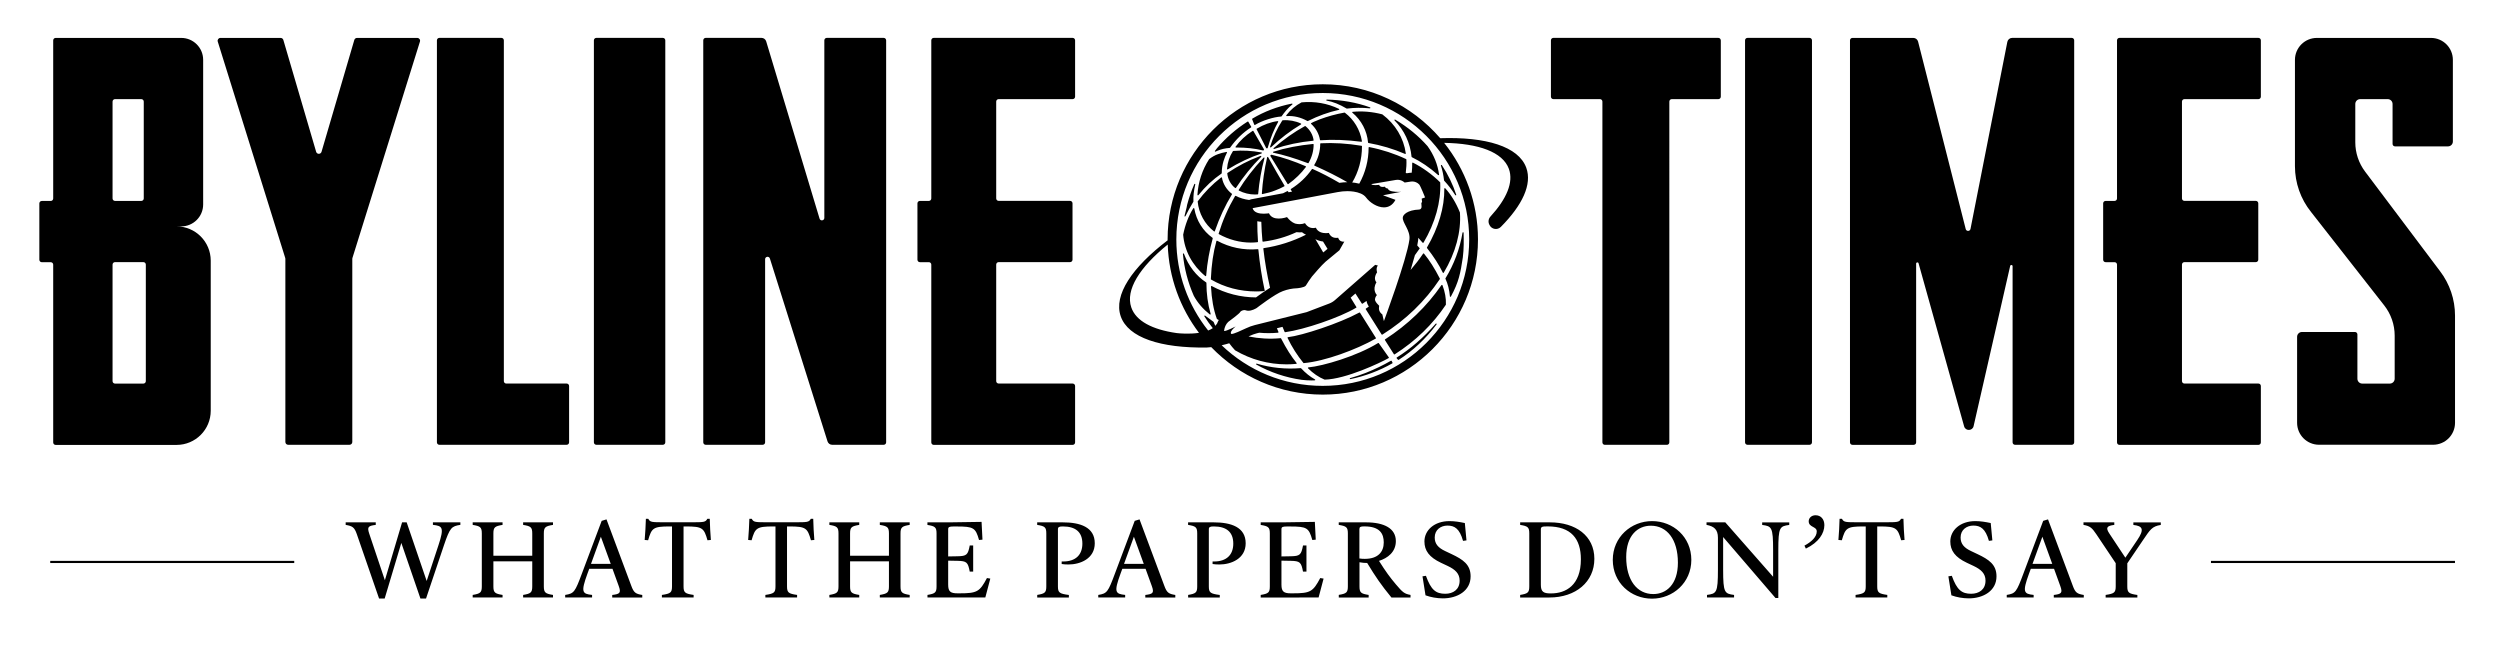 <svg xmlns="http://www.w3.org/2000/svg" id="Byline-Times-Masthead-20241206" version="1.0" viewBox="0 0 580.83 152.63"><path id="byline" d="M191.52 9.37v41.26c0 .65-.92.79-1.11.16l-12.4-41.18c-.14-.48-.59-.81-1.09-.81h-12.96c-.31.0-.57.25-.57.57v93.4c0 .31.25.57.57.57h13.23c.31.0.57-.25.57-.57V60.23c0-.65.91-.79 1.11-.17l13.39 42.49c.15.47.59.79 1.08.79h11.97c.31.0.57-.25.57-.57V9.37c0-.31-.25-.57-.57-.57h-13.23c-.31.01-.56.26-.56.57zm-94.58-.56H82.95c-.29.0-.54.19-.63.47L74.7 35.27c-.18.62-1.07.62-1.25.0L65.83 9.28c-.08-.28-.34-.47-.63-.47H51.21c-.44.0-.75.43-.62.85l15.68 50.28c.02.06.03.13.03.19v42.56c0 .36.29.65.65.65H81.2c.36.0.65-.29.65-.65V60.13c0-.07.01-.13.03-.19L97.57 9.65c.13-.42-.19-.84-.63-.84zm20.12 79.74V9.37c0-.31-.25-.57-.57-.57h-14.41c-.31.0-.57.25-.57.57v93.4c0 .31.25.57.57.57h29.57c.31.0.57-.25.57-.57V89.68c0-.31-.25-.57-.57-.57h-14.03c-.3.01-.56-.25-.56-.56zm132.72-66.09V9.37c0-.31-.25-.57-.57-.57h-32.27c-.31.0-.57.25-.57.57v36.74c0 .31-.25.57-.57.57h-2.08c-.31.0-.57.25-.57.57v13.09c0 .31.25.57.57.57h2.08c.31.0.57.25.57.57v41.31c0 .31.25.57.57.57h32.27c.31.0.57-.25.57-.57V89.68c0-.31-.25-.57-.57-.57h-17.19c-.31.0-.57-.25-.57-.57V61.47c0-.31.25-.57.57-.57h16.59c.31.0.57-.25.57-.57V47.24c0-.31-.25-.57-.57-.57h-16.59c-.31.0-.57-.25-.57-.57V23.6c0-.31.25-.57.57-.57h17.19c.31.0.57-.25.57-.57zM154 103.34h-15.45c-.31.0-.57-.25-.57-.57V9.37c0-.31.25-.57.57-.57H154c.31.0.57.25.57.57v93.4c0 .32-.26.57-.57.57zM41.02 52.6h1.08c2.82.0 5.1-2.28 5.1-5.1V13.9c0-2.81-2.28-5.09-5.09-5.09H12.93c-.31.0-.57.25-.57.57v36.74c0 .31-.25.57-.57.57H9.71c-.31.0-.57.25-.57.57v13.09c0 .31.25.57.57.57h2.08c.31.0.57.25.57.57v41.31c0 .31.25.57.57.57h28.09c4.38.0 7.94-3.55 7.94-7.94V60.54c-.01-4.38-3.56-7.94-7.94-7.94zm-14.3-29.57h6.11c.31.0.57.25.57.57v22.51c0 .31-.25.57-.57.57h-6.11c-.31.0-.57-.25-.57-.57V23.6c.01-.32.26-.57.57-.57zm0 37.87h6.59c.31.0.57.25.57.57v27.08c0 .31-.25.57-.57.57h-6.59c-.31.0-.57-.25-.57-.57V61.47c.01-.32.26-.57.57-.57z"/><path id="flyer_and_globe" d="M354.6 38.97c-1.8-4.95-9.38-7.22-19.99-6.86-6.62-7.66-16.39-12.53-27.29-12.53-19.88.0-36.05 16.17-36.05 36.05.0.07.0.14.01.2-8.26 6.3-12.59 12.71-10.91 17.63 1.71 5.01 9.3 7.45 20.01 7.28.34-.02.68-.05 1.03-.09 6.56 6.79 15.75 11.03 25.92 11.03 19.88.0 36.05-16.17 36.05-36.05.0-8.48-2.95-16.28-7.86-22.44 8.02.13 13.61 2.13 15.04 6.04 1.13 3.11-.52 6.98-4.28 11.08-.46.5-.58 1.23-.28 1.84l.06.13c.49 1.01 1.84 1.24 2.63.44 5.01-5.05 7.31-9.9 5.91-13.75zm-81.25 38.41c-5.63-.81-9.44-2.79-10.52-5.97-1.38-4.05 1.94-9.3 8.47-14.6.25 7.69 2.91 14.77 7.26 20.52-2.24.34-4.55.13-5.21.05zm34.61-16.57 3.23-2.67 1.14-2.01s-.09.02-.23.02c-.34.0-.95-.12-1.2-.91-.1.01-.26.03-.44.03-.53.0-1.29-.16-1.73-1.16.0.0-.28.06-.68.06-.73.0-1.86-.19-2.34-1.27.0.0-.26.09-.62.09-.54.0-1.32-.19-1.9-1.14-.4.15-.83.23-1.26.23-.34.0-.69-.05-1.04-.14-.74-.27-1.37-.86-1.88-1.5.0.0-.93.34-1.93.34-.88.0-1.82-.26-2.26-1.23.0.0-.54.1-1.22.1-1 0-2.29-.22-2.58-1.29l19.76-3.73c.74-.14 1.49-.22 2.25-.22.5.0.99.04 1.49.11 1.11.17 2.28.56 2.88 1.39.85 1.14 2.55 2.27 4.13 2.27 1.03.0 2.01-.48 2.68-1.75l-2.89-1.06 4.21-.81s-.26.02-.62.02c-.87.0-2.35-.1-2.44-.75.0.0-.67-.1-.69-.46.0.0-.24.06-.51.06-.35.0-.75-.09-.84-.49.0.0-.46.07-.92.07-.39.0-.79-.05-.91-.24l5.72-.97c.13-.02.26-.03.39-.03.41.0.82.11 1.18.32.23.14.43.27.45.32l1.41-.22c.12-.02.24-.03.35-.03.61.0 1.19.24 1.62.69.3.32 1.37 3.02 1.37 3.02l-.79.27.09.78-.17.25c.01.29.02.57.05.83.03.33-.2.66-.53.68-2.85.11-3.78 1.27-3.82 1.81-.19 1.23 1.82 3.01 1.53 5.18-.63 4.69-5.93 18.94-5.93 18.94l-.36-1.56c-.31-.23-.57-.52-.7-.88s-.09-.78-.04-1.15c0 0-1.07-.93-.97-1.54.1-.61.45-.93.45-.93s-1.19-1.11-.11-2.97c-.87-.93.15-2.31.15-2.31s-.34-.96.18-1.58l-.62-.16-9.3 8.15c-.4.36-.86.64-1.35.83l-5.28 2.01-12.02 3c-.71.18-1.4.43-2.06.75-1.11.53-2.83 1.32-3.34 1.32-.09.0-.15-.03-.15-.09-.3-.57 1.09-1.66 1.09-1.66S285 76.9 284.5 76.9c-.07.0-.11-.02-.11-.06.09-.79.43-1.53.95-2.04.65-.45 2.64-1.99 2.75-2.24.09-.25.6-.52 1.04-.52.1.0.2.02.29.05.19.08.4.11.61.11.82.0 1.68-.48 1.92-.63.0.0 4.3-3.32 6.09-3.93 1.08-.41 2.16-.63 3.31-.67.0.0 1.69-.13 2.04-.62.46-.75.91-1.43 1.43-2.12.46-.53 2.2-2.6 3.14-3.42zm-2.35-5.25c.52.29 1.11.47 1.77.55l1.05 1.71-1 .83c-.69-1.15-1.32-2.21-1.82-3.09zm1.71 34.09c-9.12.0-17.39-3.59-23.49-9.43.75-.17 1.37-.35 1.76-.47.42.56.86 1.11 1.35 1.63.01.01.02.02.03.02 3.64 2.14 7.73 3.25 11.94 3.25.75.0 1.5-.04 2.25-.11.04.0.08-.03.1-.07.02-.04.01-.08-.01-.12-1.24-1.53-2.39-3.34-3.61-5.71-.02-.04-.07-.08-.12-.07-2.52.24-5.02.09-7.44-.4.09-.04.17-.08.27-.13.55-.26 1.11-.47 1.68-.61l.53-.13c.71.07 1.43.1 2.15.1.74.0 1.48-.03 2.22-.1.04.0.07-.02.09-.06.02-.03.02-.07.01-.11-.13-.29-.24-.58-.36-.87l1.3-.32c.16.39.31.78.49 1.17.02.04.07.07.12.07h.02c4.42-.6 12.61-3.38 16.49-5.69.06-.03.08-.1.04-.16l-1.33-2.17 1.11-.97 1.48 2.33c.02.03.05.05.08.05h.03c.02.0.05-.01.07-.02.32-.2.62-.42.92-.63.08.48.28.93.53 1.32-.22.15-.44.3-.67.45-.06.04-.07.11-.04.16l3.68 5.85c.02.03.05.05.08.06h.03c.02.0.05-.01.07-.02 5.44-3.42 9.93-7.76 13.35-12.9.02-.03.03-.08.01-.11-1.23-2.39-2.4-4.24-3.69-5.81-.02-.03-.06-.04-.1-.05-.04.0-.08.02-.1.05-.89 1.33-1.87 2.59-2.91 3.8.37-1.21.71-2.37 1-3.44.37-.5.74-1 1.08-1.51.03-.04.03-.1-.01-.14-.17-.2-.36-.4-.53-.6.09-.42.15-.8.2-1.14.03-.22.04-.43.04-.64.34.37.68.75 1.01 1.14.02.03.06.04.1.04h.01c.04.0.08-.03.1-.06 2.73-4.63 4.07-9.46 3.88-13.96.0-.03-.01-.06-.04-.08-1.87-1.83-4.04-3.4-6.29-4.54-.04-.02-.09-.02-.12.0-.04.02-.06.06-.06.1.02.73-.03 1.48-.11 2.23-.18.01-.35.01-.53.04l-.64.1c-.07-.04-.15-.07-.22-.11.14-1.05.2-2.08.15-3.09.0-.04-.03-.08-.07-.1-2.67-1.26-5.55-2.2-8.56-2.79-.04-.01-.08.0-.1.02-.03.02-.05.06-.05.09.0 2.98-.75 5.85-2.17 8.39-.31-.08-.63-.15-.98-.2-.22-.03-.44-.05-.66-.07 1.48-2.47 2.27-5.37 2.27-8.41.0-.06-.04-.11-.1-.12-3.31-.55-6.5-.74-9.48-.58-.07.0-.12.06-.12.12.0 1.73-.48 3.43-1.39 4.92-.02.03-.02.06-.01.09s.03.06.07.07c2.9 1.28 5.4 2.55 7.63 3.84-.6.0-1.23.06-1.85.15-2.06-1.21-4.15-2.3-6.22-3.22-.05-.02-.12-.01-.16.04-1.28 1.84-2.92 3.39-4.87 4.6-.06.03-.07.1-.04.16l.29.46-.81.15-.12-.21c-.02-.03-.04-.05-.08-.06-.03-.01-.07.0-.1.01-.32.18-.64.33-.97.49l-7.44 1.41c-.16.03-.31.08-.45.15-1.1-.14-2.15-.45-3.09-.95-.03-.02-.06-.02-.1-.01-.03.01-.06.03-.08.06-1.6 2.73-2.88 5.66-3.81 8.71-.02.05.01.11.06.13 2.3 1.28 4.88 1.96 7.41 1.96.52.0 1.05-.03 1.56-.09.07-.01.12-.06.11-.13-.12-1.58-.16-3.16-.16-4.74.28.06.59.11.93.13.05 1.59.13 3.11.27 4.51.0.03.02.06.05.08.02.02.05.03.08.03h.02c2.78-.35 5.38-1.1 7.75-2.21.25.03.49.05.74.05.18.0.37-.01.55-.03.28.23.59.42.92.57-3.09 1.56-6.39 2.61-9.81 3.12-.07.01-.11.07-.1.13.35 3.06.86 6.04 1.56 9.08-1.18.73-2.4 1.6-3.27 2.24-3.55-.02-7.05-.9-10.26-2.63-.04-.02-.09-.02-.13.0s-.06.06-.06.11c.15 2.93.59 5.38 1.36 7.5.01.03.03.05.05.06l.39.21c-.16.27-.29.56-.4.86l-.01-.02c-.11.18-.25.35-.4.51-.13-.29-.26-.59-.37-.88-.01-.03-.03-.05-.05-.06L280 73.34c-.05-.04-.12-.04-.16.0-.05.04-.06.1-.03.15.6.97 1.26 1.88 1.96 2.75-.32.22-.69.4-1.08.55-4.62-5.81-7.39-13.16-7.39-21.16.0-18.79 15.23-34.02 34.02-34.02s34.02 15.23 34.02 34.02-15.23 34.02-34.02 34.02zm-14.3-53.22c-2.15 2.15-4.13 4.58-5.87 7.22-.02.03-.05.05-.09.05h-.02c-.03.0-.06-.01-.08-.03-1.02-.78-1.7-2.05-1.83-3.38.0-.04.02-.08.05-.11 2.5-1.66 4.92-2.92 7.39-3.84l.3-.12c.06-.02.12.0.15.04.04.07.04.13.0.17zm23.4-3.63c.01.04-.01.07-.03.1-.02.02-.06.04-.09.04h-.02c-3.45-.45-6.55-.56-9.48-.35h-.01c-.06.0-.11-.04-.12-.1-.24-1.42-.97-2.73-2.05-3.7-.03-.03-.04-.06-.04-.1.0-.04.03-.07.06-.09.38-.22.8-.39 1.21-.55.27-.11.52-.21.76-.32h.01c1.84-.69 3.77-1.22 5.73-1.57.04-.01.07.0.1.02 2.12 1.6 3.53 3.95 3.97 6.62zm-20.53 1.76c-.03-.05-.02-.11.02-.15 2.4-2.07 4.77-3.75 7.26-5.11.05-.03.1-.02.14.01 1.05.87 1.7 1.99 1.88 3.26.0.03.0.06-.03.09-.02.02-.05.04-.09.04-3.1.29-6.14.93-9.05 1.91-.01.0-.03.01-.04.01-.03.0-.07-.03-.09-.06zm-2.82.86c.06.01.1.05.1.11.0.05-.03.1-.08.12-2.65.89-5.28 2.13-7.83 3.7-.02.01-.04.02-.07.02-.02.0-.04-.01-.06-.02-.04-.02-.06-.07-.06-.11.13-1.54.59-2.92 1.37-4.11.02-.03.06-.05.1-.06 2.16-.17 4.3-.06 6.53.35zm-6.88 9.59c.05.04.06.1.03.15-1.59 2.61-2.89 5.4-3.98 8.55-.01.04-.04.07-.08.08h-.03c-.03.0-.06-.01-.08-.03-2.16-1.69-3.54-4.21-3.79-6.92.0-.03.01-.05.02-.08 1.51-2.05 3.34-3.91 5.42-5.53.03-.03.08-.04.12-.02.04.01.07.05.08.09.25 1.43 1.1 2.81 2.29 3.71zm7.26-10.05c-1.89-.47-3.89-.69-6.29-.69-.05.0-.09-.02-.11-.06-.02-.04-.02-.09.01-.12 1.01-1.4 2.34-2.64 3.96-3.68.03-.02.07-.02.1-.02.03.01.06.03.08.06l2.45 4.23c.02.03.02.08.0.11l-.06.12c-.02.04-.07.07-.11.07-.01-.02-.02-.02-.03-.02zm1.68-.71c-.05-.03-.07-.08-.06-.14.71-2.24 1.63-4.24 2.84-6.11.02-.03.06-.05.1-.06 1.45-.11 2.95.16 4.24.76.04.02.07.06.07.1.0.04-.02.08-.06.11-2.44 1.46-4.79 3.25-6.97 5.31-.02.02-.06.03-.09.03-.03.02-.05.01-.07.0zm-.97.13-2.21-4.34c-.03-.05-.01-.12.05-.15 1.61-.95 3.23-1.54 4.83-1.75.04-.01.09.01.12.05s.03.08.01.12c-1 1.79-1.76 3.66-2.44 6.06-.02.05-.06.09-.12.09h-.12c-.05-.02-.1-.04-.12-.08zm-.38 2.35c-.73 2.69-1.22 5.49-1.47 8.32-.01.06-.05.1-.11.11-.21.02-.42.03-.62.03-1.28.0-2.59-.31-3.74-.91-.03-.02-.05-.04-.06-.07s0-.06.01-.09c1.52-2.49 3.35-4.87 5.78-7.49.04-.04.1-.05.15-.03.05.02.08.08.06.13zM282.8 55.94c2.89 1.57 6.15 2.24 9.43 1.95.03.0.07.01.09.03.03.02.04.05.04.08.31 3.21.8 6.4 1.47 9.49.01.03.0.07-.02.09-.02.03-.05.04-.09.05-.62.05-1.25.08-1.86.08-3.77.0-7.36-.94-10.48-2.76-.04-.02-.06-.06-.06-.11.14-3.33.56-6.22 1.29-8.83.01-.04.04-.06.07-.08.05-.01.09.0.12.01zm52.98-12.19c1.35 1.49 2.5 3.37 3.4 5.6.0.01.01.02.01.03.31 4.49-.99 9.32-3.76 13.97-.02.04-.06.06-.11.06s-.09-.03-.11-.07c-.89-1.83-2.09-3.7-3.67-5.71-.03-.04-.03-.09-.01-.13 2.7-4.64 4.09-9.36 4.03-13.67.0-.05.03-.09.08-.11.05-.02.11-.01.14.03zm-32.43-5.13c.03.01.06.04.07.08.01.03.0.07-.02.1-1.06 1.44-2.47 2.81-4.08 3.97-.02.02-.05.02-.08.02h-.02c-.04-.01-.07-.03-.08-.06l-3.99-6.49c-.03-.05-.02-.11.02-.14l.12-.12c.03-.03.08-.04.12-.03 2.64.62 5.31 1.52 7.94 2.67zm-4.92 4.51c.02.03.02.06.01.09s-.03.06-.06.07c-.68.35-1.36.7-2.04.93-.99.41-1.95.64-3.02.87h-.03c-.03.0-.06-.01-.08-.03-.03-.02-.05-.06-.04-.1.18-2.76.59-5.59 1.23-8.42.01-.05.05-.09.1-.09.05-.01.1.02.13.06 1.43 2.58 2.67 4.74 3.8 6.62zm6.73-9.65c.03.02.04.05.04.09.0 1.47-.41 2.95-1.18 4.29-.02.04-.06.06-.11.06-.02.0-.03.0-.05-.01-3.15-1.18-5.62-1.92-8.02-2.43-.05-.01-.09-.06-.1-.11.0-.05.03-.1.09-.12 2.88-.89 5.99-1.49 9.23-1.8.04.0.07.01.1.03zm-24.87 32.24c0 2.54.32 4.9.98 7.21.01.05-.01.1-.05.13-.02.01-.04.02-.07.02s-.06-.01-.08-.03c-1.6-1.27-2.81-2.68-3.71-4.32-1.38-3.13-2.23-6.4-2.53-9.72-.01-.06.04-.11.1-.13.06-.01.12.02.14.08 1.07 2.85 2.85 5.15 5.17 6.66.03.03.05.06.05.1zm-2.01-20.34c-.05-.02-.08-.07-.08-.12.19-2.97 1.1-5.75 2.72-8.28l.03-.03c.7-.53 1.37-.9 2-1.12.6-.23 1.27-.4 1.98-.53.05-.01.09.01.12.05s.03.08.01.12c-.55 1.05-1.21 2.72-1.21 4.75.0.04-.02.07-.05.1-1.99 1.37-3.75 3.01-5.37 5.02-.02.03-.06.05-.1.05-.02.0-.04.0-.05-.01zm27.23 42.77c.05.03.07.08.06.13s-.06.09-.11.09c-.26.01-.53.02-.81.02-.69.0-1.43-.05-2.22-.14-3.7-.52-7.34-1.75-10.54-3.55-.05-.03-.08-.09-.05-.15s.09-.08.15-.06c3.25.97 6.78 1.33 10.2 1.04.03-.01.08.01.1.04 1.04 1.11 2.06 1.93 3.22 2.58zM275.2 50.17l.49-1.97.12-.63c.46-1.73 1.02-3.33 1.66-4.78.02-.06.09-.09.15-.07s.1.08.08.14c-.34 1.42-.48 2.72-.43 3.97.0.02.0.04-.02.06-.72 1.18-1.32 2.27-1.84 3.35-.02.04-.07.07-.11.07-.01.0-.03.0-.04-.01-.04-.01-.08-.07-.06-.13zm6.56 5.21c-.76 2.72-1.28 5.63-1.53 8.67.0.04-.03.08-.08.1-.02.01-.03.01-.05.01-.03.0-.06-.01-.08-.03-3.01-2.48-4.83-5.88-5.13-9.58v-.03c.47-2.33 1.26-4.39 2.35-6.12.03-.04.08-.06.13-.06.05.01.09.05.1.1.5 2.82 1.97 5.18 4.25 6.82.03.03.05.08.04.12zm53.37 10.88c.59 1.55.86 3.07.8 4.5.0.02-.01.04-.02.06-3.05 4.56-7.05 8.43-11.88 11.51-.02.01-.05.02-.07.02h-.03c-.03-.01-.06-.03-.08-.05l-2.09-3.3c-.03-.05-.02-.12.04-.16 5.26-3.39 9.67-7.63 13.09-12.59.03-.04.07-.06.12-.05.06-.01.1.02.12.06zm.69-1.58c1.99-3.24 3.36-6.91 3.97-10.62.01-.06.07-.1.13-.1s.12.05.12.11c.05 1.71.08 3.72-.18 5.75-.55 3.65-.93 5.7-2.77 9.08-.02.04-.07.06-.11.06h-.02c-.05-.01-.1-.05-.1-.11-.13-1.53-.47-2.86-1.03-4.08-.03-.02-.03-.06-.01-.09zm-13.2 18.52c-1.92 1.09-9.92 4.88-14.83 5h-.01c-.02.0-.03.0-.05-.01-1.36-.56-2.65-1.44-3.84-2.63-.03-.03-.04-.08-.03-.12.02-.04.06-.07.1-.08 3.41-.31 11.3-2.62 16.21-5.66.06-.04.13-.02.17.03l2.33 3.3c.02.03.03.06.02.09s-.04.06-.07.08zm11.12-8.01c.05.04.06.11.03.16-2.51 3.34-5.47 6.12-8.8 8.25-.02.01-.05.02-.07.02-.04.0-.07-.01-.1-.04l-.31-.35c-.02-.03-.03-.06-.03-.09.01-.03.03-.06.05-.08 3.18-1.98 6.22-4.62 9.05-7.85.05-.05.12-.06.18-.02zm-10.21 9.08c.02.05.0.12-.05.15-3.01 1.72-6.38 2.98-9.73 3.66h-.03c-.06.0-.11-.04-.12-.09-.02-.06.02-.12.08-.14 1.29-.37 2.5-.77 3.61-1.21 2.15-.86 4.07-1.79 5.87-2.83.03-.02.07-.02.1-.01s.06.04.08.07l.19.4zm11.97-42.35c-.13-1.2-.38-2.4-.73-3.45-.02-.06.01-.12.07-.14s.12-.01.16.05c1.44 2.19 2.53 4.44 3.33 6.86.02.06-.01.12-.07.14-.02.01-.03.01-.05.01-.04.0-.08-.02-.11-.06-.8-1.27-1.67-2.39-2.56-3.34-.03-.02-.04-.04-.04-.07zm-32.67 42.41c-1.42-1.74-2.67-3.69-3.69-5.82-.02-.03-.02-.07.0-.11.02-.03.05-.06.09-.06 3.34-.39 11.9-3.19 16.57-5.72.03-.02.07-.02.1-.02.03.01.06.03.08.06l3.68 5.85c.04.06.02.13-.04.16-4.48 2.54-11.77 5.26-16.68 5.69h-.01c-.04.02-.08.0-.1-.03zm-20.55-49.12c-.04-.04-.04-.1-.01-.15l.49-.64c2.05-2.41 4.43-4.48 7.09-6.17.03-.02.06-.02.1-.02.03.01.06.03.08.06l.67 1.16c.03.05.01.12-.04.15-1.87 1.19-3.51 2.78-4.87 4.72-.02.03-.06.05-.1.05-1 .06-2.03.3-2.9.68l-.36.17c-.02.01-.04.01-.06.01-.03.02-.07.01-.09-.02zm20.1-11.42c.01-.01.03-.01.05-.01 3-.29 6 .23 8.66 1.52.05.02.07.07.07.12-.01.05-.04.09-.09.1-2.47.56-4.76 1.38-7.21 2.6-.02.01-.04.01-.06.01s-.04-.01-.07-.02c-1.47-.84-3.16-1.25-4.77-1.14-.06.01-.09-.02-.12-.06-.02-.04-.02-.09.01-.13.92-1.23 2.18-2.29 3.53-2.99zm-11.47 3.91c-.02-.05.0-.11.05-.14 2.78-1.66 5.87-2.83 9.18-3.49.05-.01.11.02.14.06.02.05.01.11-.03.14-1.06.81-1.89 1.9-2.49 2.75-.02.03-.05.05-.09.05-1.79.12-4.37.92-6.08 1.95-.02.01-.04.02-.07.02-.01.0-.03.0-.04-.01-.04-.01-.06-.04-.08-.07l-.49-1.26zm40.76 6.26c1.47 2.05 2.36 4.27 2.67 6.61.01.05-.02.1-.07.12-.02.01-.04.01-.06.01-.03.0-.06-.01-.08-.03-2.02-1.78-4.02-3.14-6.11-4.15-.04-.02-.06-.05-.07-.09-.3-3.21-1.71-6.21-3.95-8.45-.04-.04-.05-.11-.01-.16s.11-.06.16-.03c2.91 1.73 5.43 3.8 7.52 6.17zm-23.53-10.71c.01-.06.06-.11.12-.11 3.49.06 6.96.68 10.04 1.8.06.02.09.08.08.14-.01.06-.06.1-.13.09-1.79-.18-3.63-.16-5.31.06h-.02c-.02.0-.05-.01-.07-.02-1.62-.96-3.18-1.58-4.62-1.84-.05-.01-.1-.06-.09-.12zm18.47 12.39c.01.04-.01.08-.05.11-.02.02-.05.02-.07.02s-.04.0-.05-.01c-2.72-1.17-5.58-2.02-8.5-2.54-.05-.01-.1-.05-.1-.11-.24-2.71-1.54-5.17-3.64-6.93-.04-.03-.05-.08-.04-.12.02-.04.06-.08.11-.08 2.23-.22 4.54-.02 6.86.58.02.0.03.01.04.02 3.01 2.26 4.95 5.48 5.44 9.06z"/><path id="times" d="M547.21 33.05v-8.89c0-.63.51-1.13 1.13-1.13h6.4c.63.0 1.13.51 1.13 1.13v9.28c0 .31.25.57.57.57h12.31c.63.0 1.13-.51 1.13-1.13V13.91c0-2.82-2.28-5.1-5.1-5.1h-26.49c-2.82.0-5.1 2.28-5.1 5.1v24.7c0 3.87 1.32 7.63 3.75 10.65l17.01 21.72c1.56 2 2.41 4.46 2.41 6.99v10.02c0 .63-.51 1.13-1.13 1.13h-6.4c-.63.0-1.13-.51-1.13-1.13V77.7c0-.31-.25-.57-.57-.57h-12.31c-.63.0-1.13.51-1.13 1.13v19.97c0 2.82 2.28 5.1 5.1 5.1h26.49c2.82.0 5.1-2.28 5.1-5.1V73.31c0-3.73-1.23-7.36-3.49-10.32l-17.4-23.12c-1.48-1.96-2.28-4.36-2.28-6.82zm-21.94-10.59V9.37c0-.31-.25-.57-.57-.57h-32.28c-.31.0-.57.25-.57.57v36.74c0 .31-.25.57-.57.57h-2.08c-.31.0-.57.25-.57.57v13.09c0 .31.25.57.57.57h2.08c.31.0.57.25.57.57v41.31c0 .31.25.57.57.57h32.28c.31.0.57-.25.57-.57V89.68c0-.31-.25-.57-.57-.57h-17.19c-.31.0-.57-.25-.57-.57V61.47c0-.31.25-.57.57-.57h16.59c.31.0.57-.25.57-.57V47.24c0-.31-.25-.57-.57-.57h-16.59c-.31.0-.57-.25-.57-.57V23.6c0-.31.25-.57.57-.57h17.19c.32.0.57-.25.57-.57zm-58.9-12.74-8.56 43.47c-.12.59-.96.62-1.11.03L445.63 9.66c-.13-.5-.58-.85-1.1-.85h-14.15c-.31.0-.57.25-.57.57v93.4c0 .31.25.57.57.57h14.23c.31.0.57-.25.57-.57V61.24c0-.33.47-.39.56-.08l10.59 37.9c.32 1.13 1.94 1.09 2.2-.05l8.5-37.23c.08-.33.56-.27.56.06v40.93c0 .31.25.57.57.57h13.17c.31.0.57-.25.57-.57V9.37c0-.31-.25-.57-.57-.57h-13.84c-.55.01-1.01.39-1.12.92zm-45.96 93.62H406c-.31.0-.57-.25-.57-.57V9.37c0-.31.25-.57.57-.57h14.41c.31.0.57.25.57.57v93.4c0 .32-.26.57-.57.57zM399.79 9.37c0-.31-.25-.57-.57-.57H360.9c-.31.0-.57.25-.57.57v13.09c0 .31.25.57.57.57h10.82c.31.0.57.25.57.57v79.18c0 .31.25.57.57.57h14.41c.31.0.57-.25.57-.57V23.6c0-.31.25-.57.57-.57h10.82c.31.0.57-.25.57-.57V9.37z"/><g id="strapline-dashes"><path id="strapline" d="M82.9 124.1c-.56-1.61-1.01-1.88-2.59-2.15v-.59h6.99v.59c-1.71.22-2.06.43-1.51 2.05l3.63 10.81 4-13.46h1.06l4.65 13.63 2.75-8.34c1.38-4.17.89-4.44-1.3-4.7v-.59h6.38v.59c-2.05.33-2.41.59-3.81 4.72l-4.17 12.4h-1.3l-4.44-12.92-3.87 12.92h-1.3L82.9 124.1zm26.92 14.12c1.79-.3 2.12-.55 2.12-2.01v-12.25c0-1.46-.33-1.72-2.12-2.01v-.59h6.94v.59c-1.8.3-2.13.55-2.13 2.01v5.16h9.03v-5.16c0-1.46-.33-1.72-2.12-2.01v-.59h6.94v.59c-1.8.3-2.13.55-2.13 2.01v12.25c0 1.46.33 1.72 2.13 2.01v.59h-6.94v-.59c1.79-.3 2.12-.55 2.12-2.01v-5.8h-9.03v5.8c0 1.46.33 1.72 2.13 2.01v.59h-6.94v-.59zm21.5.0c2.05-.33 2.27-.66 3.88-4.98l4.59-12.23 1.12-.34 5.75 15.41c.59 1.61.99 1.89 2.56 2.15v.59h-6.98v-.59c1.72-.22 2.11-.42 1.52-2.05l-1.46-4.03h-5.4l-.41 1.11c-1.59 4.36-1.21 4.71 1.07 4.96v.59h-6.25v-.59zm10.57-7.22-2.29-6.3-2.29 6.3h4.58zm11.9 7.22c2.01-.3 2.34-.54 2.34-2v-13.91h-.54c-3.84.0-4.2.37-5.01 3.21l-.8-.07c.15-1.9.22-3.01.28-4.92h.55c.44.81.76.81 3.94.81h5.85c3.18.0 3.5.0 3.94-.81h.56c.06 1.9.11 3.01.26 4.92l-.79.07c-.81-2.84-1.17-3.21-5.01-3.21h-.55v13.91c0 1.46.34 1.71 2.34 2v.59h-7.37v-.59zm24.04.0c2.01-.3 2.34-.54 2.34-2v-13.91h-.54c-3.84.0-4.2.37-5.01 3.21l-.8-.07c.15-1.9.22-3.01.28-4.92h.55c.44.81.76.81 3.94.81h5.85c3.18.0 3.5.0 3.94-.81h.56c.05 1.9.11 3.01.26 4.92l-.79.07c-.81-2.84-1.17-3.21-5.01-3.21h-.55v13.91c0 1.46.34 1.71 2.34 2v.59h-7.37v-.59zm14.86.0c1.79-.3 2.12-.55 2.12-2.01v-12.25c0-1.46-.33-1.72-2.12-2.01v-.59h6.94v.59c-1.8.3-2.13.55-2.13 2.01v5.16h9.03v-5.16c0-1.46-.33-1.72-2.12-2.01v-.59h6.94v.59c-1.8.3-2.13.55-2.13 2.01v12.25c0 1.46.33 1.72 2.13 2.01v.59h-6.94v-.59c1.79-.3 2.12-.55 2.12-2.01v-5.8h-9.03v5.8c0 1.46.33 1.72 2.13 2.01v.59h-6.94v-.59zm22.78.0c1.79-.3 2.12-.54 2.12-2v-12.26c0-1.46-.33-1.71-2.12-2v-.61h5.79l6.79-.1.21 4.13-.8.08c-.8-2.84-1.27-3.14-5.15-3.14h-.78c-.95.0-1.24.11-1.24.64v6.32l2.18-.04c2.11-.04 2.42-.32 2.83-2.51h.8v6.08h-.8c-.41-2.19-.71-2.46-2.83-2.51l-2.18-.04v5.57c0 1.62.54 2.02 2.18 2.02h.46c4.08.0 4.69-.37 6.37-3.55l.78.13-1.16 4.39h-13.44v-.6zm25.5.0c1.79-.3 2.12-.54 2.12-2v-12.27c0-1.46-.33-1.71-2.12-2v-.59h5.95c4 0 7.43 1.09 7.43 4.86.0 3.59-3.39 4.93-6.12 4.93-.63.0-1.11-.04-1.57-.11v-.6c.12.01.23.01.35.01 2.86.0 4.46-1.51 4.46-4.15.0-2.75-1.65-3.99-4.53-3.99h-.04c-.79.0-1.11.12-1.11.65v13.27c0 1.46.34 1.71 2.54 2v.59h-7.35v-.6zm14.19.0c2.05-.33 2.27-.66 3.88-4.98l4.59-12.23 1.12-.34 5.75 15.41c.59 1.61.99 1.89 2.56 2.15v.59h-6.97v-.59c1.72-.22 2.11-.42 1.52-2.05l-1.46-4.03h-5.4l-.41 1.11c-1.6 4.36-1.21 4.71 1.07 4.96v.59h-6.25v-.59zm10.57-7.22-2.29-6.3-2.29 6.3h4.58zm10.3 7.22c1.79-.3 2.12-.54 2.12-2v-12.27c0-1.46-.33-1.71-2.12-2v-.59h5.95c4 0 7.43 1.09 7.43 4.86.0 3.59-3.39 4.93-6.12 4.93-.63.0-1.11-.04-1.57-.11v-.6c.12.01.23.01.35.01 2.86.0 4.46-1.51 4.46-4.15.0-2.75-1.65-3.99-4.53-3.99h-.04c-.79.0-1.11.12-1.11.65v13.27c0 1.46.34 1.71 2.54 2v.59h-7.35v-.6zm16.87.0c1.79-.3 2.12-.54 2.12-2v-12.26c0-1.46-.33-1.71-2.12-2v-.61h5.79l6.79-.1.21 4.13-.8.08c-.8-2.84-1.26-3.14-5.15-3.14h-.78c-.95.0-1.24.11-1.24.64v6.32l2.18-.04c2.11-.04 2.42-.32 2.83-2.51h.8v6.08h-.8c-.41-2.19-.71-2.46-2.83-2.51l-2.18-.04v5.57c0 1.62.54 2.02 2.18 2.02h.46c4.08.0 4.69-.37 6.37-3.55l.78.13-1.16 4.39H292.9v-.6zm18.13-.01c1.79-.29 2.12-.54 2.12-2v-12.26c0-1.46-.33-1.71-2.12-2v-.59h6.33c4.27.0 6.94 1.43 6.94 4.36.0 2.54-1.91 3.96-3.92 4.59 1.59 2.52 2.56 3.84 3.94 5.47 1.56 1.84 1.95 2.18 3.39 2.44v.61h-4.43c-2.42-2.96-3.66-4.77-5.64-8.03-.54.02-1.25-.07-1.79-.17v5.59c0 1.46.33 1.72 2.13 2v.61h-6.94v-.62zm6.11-8.37c2.97-.01 4.35-1.58 4.35-3.82.0-2.02-.91-3.72-4.47-3.72h-.12c-.81.0-1.07.12-1.07.65v6.8c.54.09.82.09 1.31.09zm14.05 8.47-.7-4.41.8-.12c1.19 3.31 2.32 4.17 4.5 4.17 1.78.0 3.33-.95 3.33-3.05.0-1.64-1.02-2.58-2.79-3.42l-1.55-.73c-2.73-1.29-3.84-2.83-3.84-4.95.0-2.62 2.31-4.73 5.81-4.73 1.23.0 2.4.2 3.58.45l.38 4.03-.8.11c-.81-2.87-1.98-3.55-3.62-3.55-1.56.0-2.96.98-2.96 2.77.0 1.5.84 2.4 2.41 3.14l1.54.73c2.61 1.24 4.39 2.41 4.39 5.15.0 3.38-3.07 5.12-6.45 5.12-1.41-.01-2.81-.26-4.03-.71zm21.99-.09c1.79-.3 2.12-.54 2.12-2v-12.27c0-1.46-.33-1.71-2.12-2v-.59h6.91c5.98.0 10.33 3.11 10.33 8.48.0 5.34-4.31 8.98-10.45 8.98h-6.79v-.6zm7.19-.35c3.41.0 6.92-1.88 6.92-7.92.0-4.77-2.26-7.65-7.71-7.65h-.12c-1.19.0-1.47.09-1.47.72v12.83c0 1.62.58 2.02 2.26 2.02h.12zm14.33-7.79c0-5.3 4.27-9.01 9.12-9.01 4.93.0 9.13 3.7 9.13 9.01.0 5.3-4.27 9.01-9.13 9.01-4.93.0-9.12-3.7-9.12-9.01zm15.13.65c0-5.42-2.55-8.59-6.28-8.59-3.03.0-5.73 2.22-5.73 7.29.0 5.41 2.55 8.59 6.28 8.59 3.02.01 5.73-2.22 5.73-7.29zm6.76 7.49c2.2-.31 2.54-.46 2.54-5.86v-7.43c0-1.95-.94-2.66-2.65-2.98v-.59h4.36L411.95 134v-6.18c0-5.4-.34-5.56-2.54-5.86v-.59h6.29v.59c-2.19.31-2.54.46-2.54 5.86v11.11h-.66l-12.16-14.16v7.59c0 5.4.35 5.56 2.54 5.86v.59h-6.29v-.59zm22.64-11.45c1.66-.9 2.86-2.02 2.86-3.31.0-1.19-1.87-.9-1.87-2.35.0-.76.65-1.4 1.59-1.4 1.23.0 2.05.91 2.05 2.29.0 1.89-1.28 4-4.3 5.46l-.33-.69zm11.9 11.45c2.01-.3 2.34-.54 2.34-2v-13.91h-.54c-3.84.0-4.2.37-5.01 3.21l-.8-.07c.15-1.9.22-3.01.27-4.92h.55c.44.81.76.81 3.94.81h5.85c3.18.0 3.5.0 3.94-.81h.56c.05 1.9.11 3.01.26 4.92l-.79.07c-.81-2.84-1.17-3.21-5.01-3.21h-.55v13.91c0 1.46.34 1.71 2.34 2v.59h-7.37v-.59zm22.24.09-.7-4.41.8-.12c1.19 3.31 2.32 4.17 4.5 4.17 1.78.0 3.33-.95 3.33-3.05.0-1.64-1.02-2.58-2.79-3.42l-1.55-.73c-2.73-1.29-3.84-2.83-3.84-4.95.0-2.62 2.31-4.73 5.81-4.73 1.23.0 2.4.2 3.58.45l.38 4.03-.8.11c-.81-2.87-1.98-3.55-3.62-3.55-1.56.0-2.96.98-2.96 2.77.0 1.5.84 2.4 2.41 3.14l1.54.73c2.61 1.24 4.39 2.41 4.39 5.15.0 3.38-3.07 5.12-6.45 5.12-1.41-.01-2.8-.26-4.03-.71zm12.86-.09c2.05-.33 2.27-.66 3.88-4.98l4.59-12.23 1.12-.34 5.75 15.41c.59 1.61.99 1.89 2.56 2.15v.59h-6.97v-.59c1.72-.22 2.11-.42 1.52-2.05l-1.46-4.03h-5.4l-.41 1.11c-1.59 4.36-1.21 4.71 1.07 4.96v.59h-6.25v-.59zM476.8 131l-2.29-6.3-2.29 6.3h4.58zm12.41 7.22c2-.3 2.34-.55 2.34-2.01v-5.36l-4.52-6.75c-.97-1.42-1.4-1.88-2.97-2.15v-.59h7.16v.59c-1.72.22-2.08.62-1.12 2.05l3.69 5.57 2.77-4.1c1.68-2.49 1.28-3.26-.91-3.51v-.59h6.37v.59c-2.04.33-2.46 1.07-4.13 3.53l-3.65 5.39v5.34c0 1.46.33 1.72 2.34 2.01v.59h-7.37v-.6z"/><path id="right-dash" d="M513.68 130.31h56.69v.5h-56.69z"/><path id="left-dash" d="M11.67 130.31h56.69v.5H11.67z"/></g></svg>